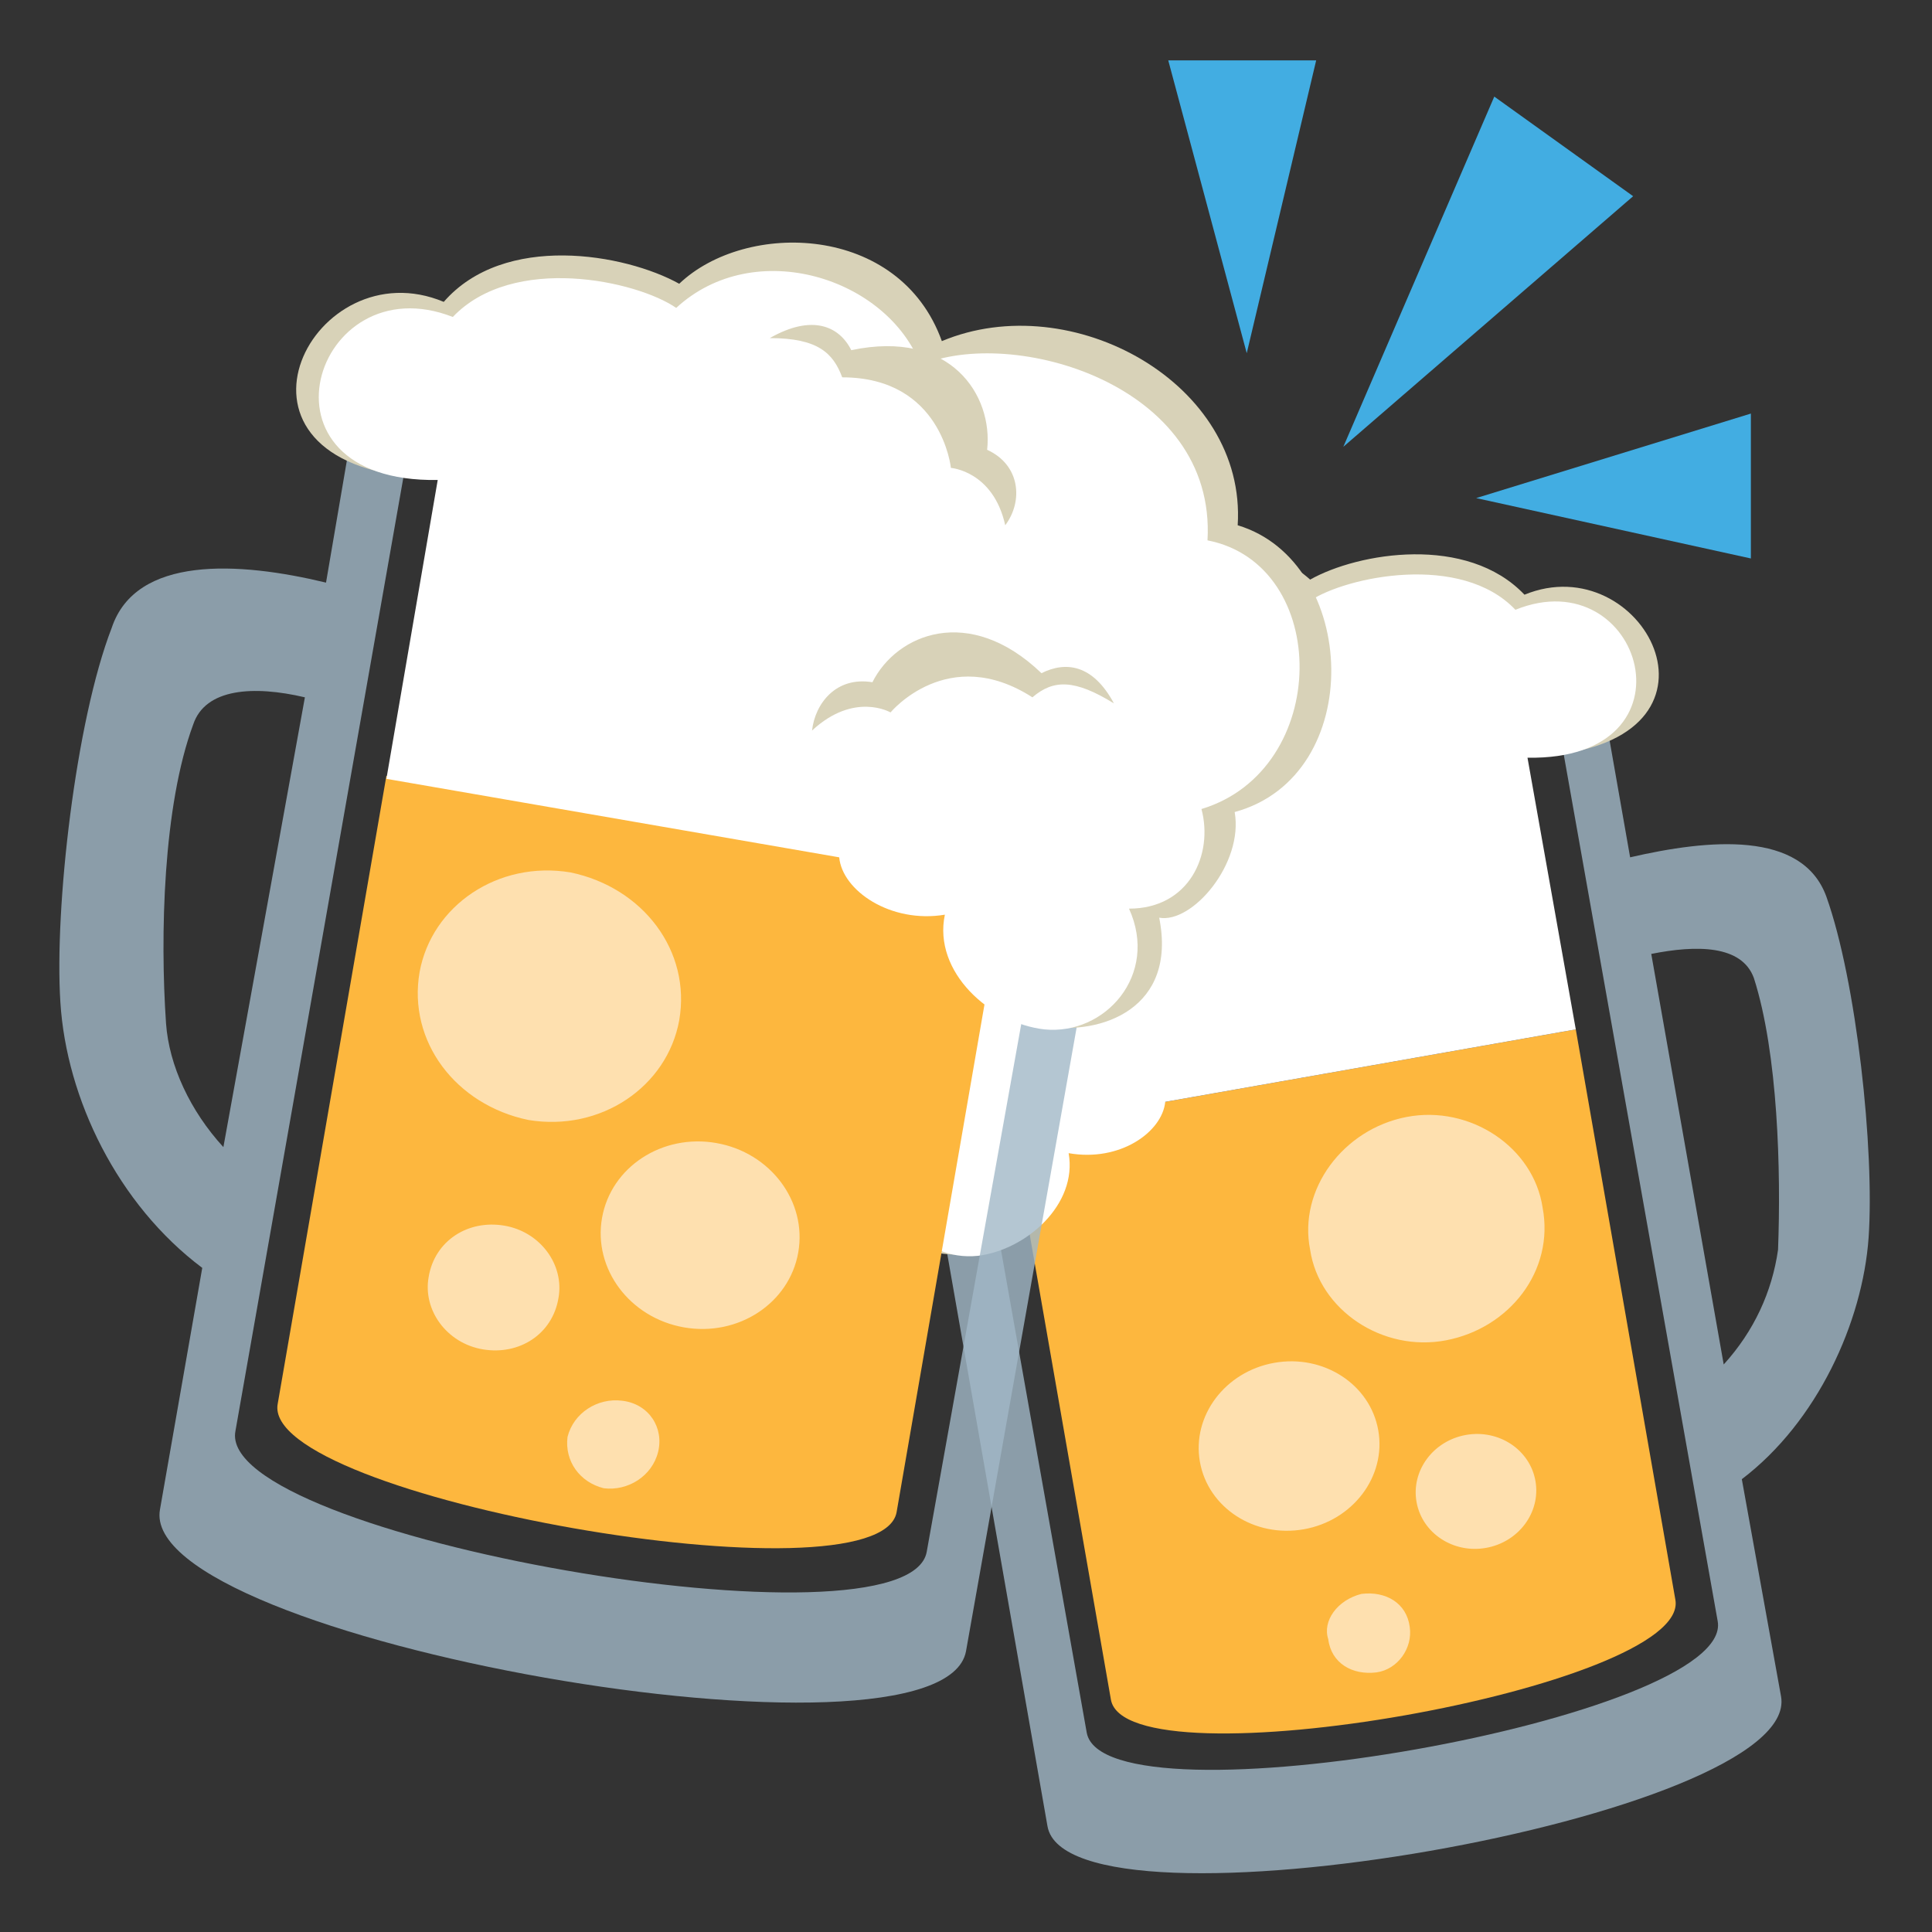 <svg xmlns="http://www.w3.org/2000/svg" xmlns:xlink="http://www.w3.org/1999/xlink" width="800px" height="800px" viewBox="0 0 64 64" aria-hidden="true" role="img" class="iconify iconify--emojione" preserveAspectRatio="xMidYMid meet">

<rect x="0" y="0" width="64" height="64" fill="#333333" stroke="none"/>

<path d="M28.5 25.1l6.2 35.4c.7 3.9 25-.3 24.3-4.3L57.7 49c2.5-1.9 4-5.2 4.2-8c.2-2.9-.4-8.5-1.4-11.3c-.8-2.2-3.9-1.9-6.5-1.3L52.7 21l-24.2 4.1m28.6 20.1l-2.4-13.6c1.5-.3 3-.3 3.4.8c.8 2.5.9 6.4.8 9c-.2 1.4-.8 2.7-1.8 3.8M30.6 27l20.9-3.7l5.4 30.4c.6 3.2-20.3 6.9-20.9 3.7L30.6 27" opacity=".8" fill="#a1b8c7">

</path>

<path d="M52.2 34.1l-18.7 3.3l3.3 18.9c.5 2.9 19.2-.4 18.7-3.3l-3.3-18.9" fill="#fdb73e">

</path>

<path d="M26.6 26.5c-.3-4.2 5-7.2 8.9-5.5c1.3-3.6 5.9-3.6 7.9-1.8c1.6-.9 5.2-1.5 7.1.5c3.9-1.6 7.2 4.6 1 5.3c-9-1.5-19.1 16.5-19.1 16.5c-1.7.3-4-.5-3.5-3.2c-1 .1-2.6-1.6-2.2-3.2c-4.1-1.1-3.8-7.5-.1-8.6" fill="#d8d2b8">

</path>

<path d="M27.4 26.9c-.3-4.7 5.9-6.4 8.7-5.3c1-2.7 5-3.9 7.3-1.7c1.2-.8 5-1.6 6.8.3c4.2-1.7 6.2 5 .4 4.9l1.6 9l-13.6 2.4c-.1 1-1.5 2-3.2 1.7c.3 1.7-1.4 3.2-3 3.4c-1.9.2-3.4-1.6-2.6-3.7c-1.8 0-2.6-1.6-2.2-3c-3.9-1-3.9-7.2-.2-8" fill="#ffffff">

</path>

<g fill="#fee0af">

<path d="M46.6 37c2.1-.4 4.2 1 4.5 3c.4 2.1-1.1 4-3.2 4.4c-2.1.4-4.2-1-4.5-3c-.4-2 1.1-4 3.2-4.4">

</path>

<ellipse transform="rotate(-10.003 42.713 47.886)" cx="42.7" cy="47.9" rx="3" ry="2.8">

</ellipse>

<ellipse transform="rotate(-9.992 48.926 49.438)" cx="48.9" cy="49.4" rx="2" ry="1.9">

</ellipse>

<path d="M45.1 52.8c.8-.1 1.5.3 1.6 1.1c.1.7-.4 1.4-1.1 1.5c-.8.1-1.5-.3-1.6-1.1c-.2-.6.3-1.3 1.1-1.5">

</path>

</g>

<path d="M12.2 11.1l-1.4 8.2c-2.9-.7-6.3-.9-7.1 1.5c-1.2 3.1-1.9 9.3-1.7 12.4c.2 3.2 1.9 6.7 4.7 8.8l-1.4 8c-.8 4.3 25.9 9 26.7 4.7l6.9-38.9l-26.7-4.7M5.5 33.9c-.2-2.9-.1-7.2.9-9.9c.4-1.2 2-1.3 3.7-.9L7.4 38c-1.1-1.2-1.8-2.7-1.9-4.1m25.2 17.5c-.6 3.5-23.6-.5-22.9-4l5.9-33.5l23 4l-6 33.5" opacity=".8" fill="#a1b8c7">

</path>

<path d="M12.8 25.7l20.5 3.6l-3.6 20.8c-.6 3.1-21.1-.5-20.5-3.6l3.6-20.8" fill="#fdb73e">

</path>

<path d="M41 17.4c.3-4.7-5.5-7.9-9.8-6.1c-1.4-3.9-6.5-4-8.7-1.9c-1.8-1-5.8-1.7-7.8.6c-4.3-1.8-7.9 5.1-1.1 5.8c10-1.7 21 18.2 21 18.2c1.9.3 4.4-.6 3.8-3.6c1.1.2 2.8-1.8 2.5-3.5c4.4-1.2 4.1-8.3.1-9.5" fill="#d8d2b8">

</path>

<path d="M40 17.9c.3-5.2-6.5-7.1-9.5-5.8c-1.1-2.9-5.5-4.3-8.1-1.9c-1.3-.9-5.4-1.8-7.4.3c-4.6-1.8-6.9 5.5-.5 5.4l-1.7 9.9l15 2.6c.1 1.1 1.7 2.2 3.5 1.9c-.4 1.9 1.5 3.6 3.3 3.8c2 .2 3.8-1.8 2.8-4c2 0 2.8-1.8 2.4-3.3c4.3-1.3 4.3-8.1.2-8.9" fill="#ffffff">

</path>

<g fill="#d8d2b8">

<path d="M32.7 14.9c.2-1.8-1.2-4-4.5-3.3c-.4-.8-1.3-1.2-2.7-.4c1.6 0 2.1.5 2.4 1.3c3.3 0 3.6 3 3.6 3s1.4.1 1.8 1.9c.6-.8.5-2-.6-2.5">

</path>

<path d="M34.5 22.3c-2.4-2.3-4.8-1.3-5.6.3c-1.2-.2-1.9.7-2 1.6c1.4-1.3 2.6-.6 2.6-.6s1.9-2.3 4.7-.5c.7-.6 1.4-.6 2.7.2c-.7-1.3-1.6-1.4-2.4-1">

</path>

</g>

<g fill="#fee0af">

<path d="M18.9 28.9c-2.4-.4-4.6 1.1-5 3.3c-.4 2.3 1.2 4.4 3.6 4.9c2.4.4 4.6-1.1 5-3.3c.4-2.3-1.2-4.4-3.6-4.9">

</path>

<ellipse transform="rotate(-80.021 23.207 40.913)" cx="23.2" cy="40.9" rx="3.1" ry="3.3">

</ellipse>

<path d="M16.7 40.6c-1.2-.2-2.3.5-2.5 1.7c-.2 1.1.6 2.2 1.8 2.4c1.2.2 2.3-.5 2.5-1.7c.2-1.1-.6-2.2-1.8-2.4">

</path>

<path d="M20.6 46.4c-.8-.1-1.6.4-1.8 1.2c-.1.8.4 1.5 1.2 1.7c.8.1 1.6-.4 1.8-1.2c.2-.8-.3-1.6-1.2-1.7">

</path>

</g>

<g fill="#42ade2">

<path d="M44.5 14.8l9.6-8.3l-4.6-3.3z">

</path>

<path d="M48.9 16.5l9.1 2v-4.8z">

</path>

<path d="M41.3 11.7L43.6 2h-4.9z">

</path>

</g>

</svg>
